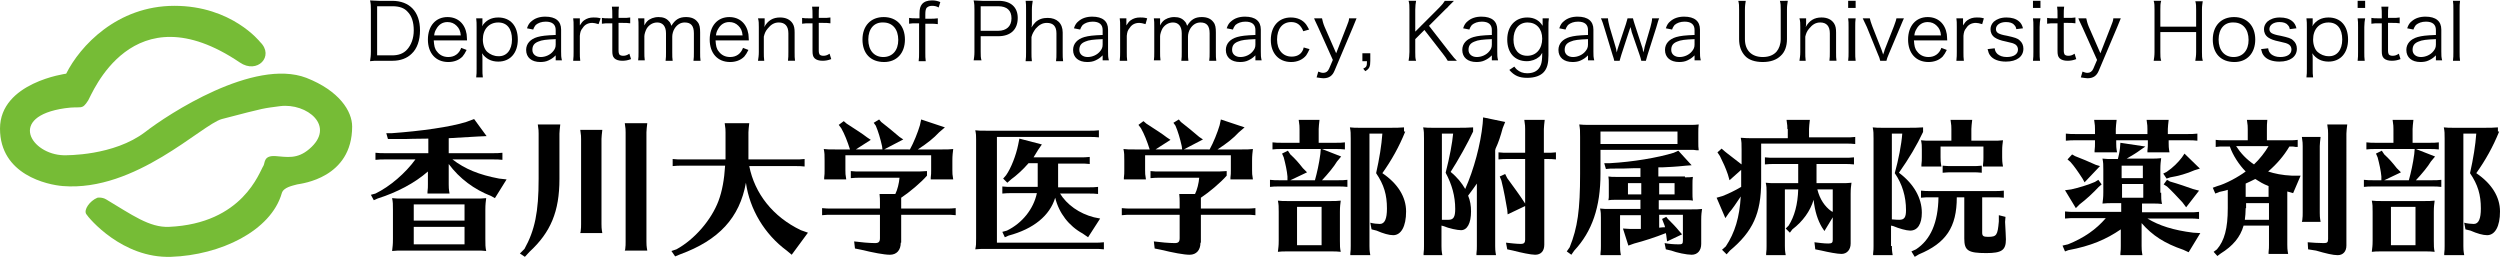 <?xml version="1.0" encoding="utf-8"?>
<!-- Generator: Adobe Illustrator 25.2.0, SVG Export Plug-In . SVG Version: 6.00 Build 0)  -->
<svg version="1.1" id="レイヤー_1" xmlns="http://www.w3.org/2000/svg" xmlns:xlink="http://www.w3.org/1999/xlink" x="0px"
	 y="0px" viewBox="0 0 600.6 61.7" style="enable-background:new 0 0 600.6 61.7;" xml:space="preserve">
<style type="text/css">
	.st0{fill:#76BC36;}
</style>
<g>
	<path d="M108.7,38.3c3,2.3,6.4,3.7,11.2,4.6l1.8,0.2l-2.8,4.5l-0.9-0.5c-4.1-1.6-7.6-4.2-10.2-7.7v4.9c0,0.6,0,1.1,0.2,2.2h-5.3
		l0-0.4c0.1-0.8,0.1-1.2,0.1-1.8v-3.1c-3.2,2.8-7.4,5-12.1,6.5l-0.9,0.4l-0.7-1.3l1.1-0.3c3.5-1.7,7.2-4.9,9.6-8.2h-7.4
		c-0.9,0-1.1,0-2.2,0.1v-1.7c0.8,0.1,1.5,0.1,2.2,0.1h10.5v-3.5c-3.2,0-5.1,0.1-5.6,0.1h-3l-1.1,0l-0.4-1.4l1.3,0
		c7-0.5,14.1-1.5,17.9-2.7l1.9-0.7l3,4.1l-2.2,0.1c-1.5,0.1-4.9,0.3-6.9,0.4v3.6h10.7c0.8,0,1.3,0,2.2-0.1v1.7
		c-0.9-0.1-1.3-0.1-2.2-0.1H108.7z M114.1,47.7c1.3,0,1.8,0,2.7-0.1c-0.1,0.8-0.2,1.5-0.2,2.8v7c0,1.4,0,1.9,0.2,2.9
		c-0.8-0.1-1.4-0.1-2.3-0.1h-0.6h-17c-1.3,0-1.7,0-2.7,0.1c0.1-1.1,0.2-1.3,0.2-2.9v-7c0-1.4,0-1.8-0.2-2.8c0.7,0.1,1.4,0.1,2.7,0.1
		H114.1z M99.4,49.1V53h12.2v-3.9H99.4z M99.4,54.5v4.2h12.2v-4.2H99.4z"/>
	<path d="M126,59.8c2.5-4.5,3.4-8.9,3.4-16.8V32.1c0-0.7,0-0.8-0.2-2.2h5.4c-0.1,1.1-0.2,1.5-0.2,2.2v10.9c0,7.8-2.1,12.8-7.2,17.5
		l-1.1,1.2l-1.2-0.8L126,59.8z M139.5,55.6c0.1-0.8,0.1-1.2,0.1-1.8V33.4c0-0.7,0-0.8-0.2-2.2h5.3c-0.1,1.1-0.2,1.5-0.2,2.2v20.4
		c0,0.6,0,1.1,0.2,2.2h-5.3L139.5,55.6z M150.2,59.9c0.1-0.8,0.1-1.2,0.1-1.8V31.8c0-0.7,0-0.8-0.2-2.2h5.4
		c-0.1,1.1-0.2,1.5-0.2,2.2v26.2c0,0.6,0,1.1,0.2,2.2h-5.4L150.2,59.9z"/>
	<path d="M189,60.2c-5.3-3.9-8.9-9.9-9.8-16.3c-1.5,8.4-6.5,13.8-15.8,17.2l-1.2,0.5l-0.9-1.3l1.2-0.4c4.4-2.4,8.4-7.1,10.1-11.6
		c0.9-2.4,1.4-5.2,1.6-8.5h-10.4c-0.9,0-1.1,0-2.2,0.1v-1.7c0.8,0.1,1.5,0.1,2.2,0.1h10.5c0-0.4,0-0.8,0-1.2v-5.3
		c0-0.7,0-0.8-0.2-2.2h5.9c-0.1,1.1-0.2,1.5-0.2,2.2v6.5h11.3c0.8,0,1.3,0,2.2-0.1V40c-0.9-0.1-1.3-0.1-2.2-0.1H180
		c1.3,6.6,5.7,12.2,12.4,15.4l1.7,0.6l-3.9,5.3L189,60.2z"/>
	<path d="M216.4,58.3c0,1.8-1,2.9-2.6,2.9c-1.4,0-4-0.5-6.9-1.2l-1.5-0.3l-0.2-1.7c1.5,0.2,3.7,0.4,5,0.4c0.9,0,1.2-0.3,1.2-1.2
		v-5.6h-11.7c-0.9,0-1.1,0-2.2,0.1V50c0.8,0.1,1.5,0.1,2.2,0.1h11.7v-1.4c0-0.8,0-1.2-0.1-2.1h3.8c0.5-1,0.9-2.6,1-3.9h-9.5
		c-0.9,0-1.1,0-2.2,0.1v-1.7c0.8,0.1,1.5,0.1,2.2,0.1h11.9c2.2,0,3.2,0,4.2-0.1v1.1c-1.5,1.7-4.1,3.9-6.2,5.3v2.6h10.9
		c0.8,0,1.3,0,2.2-0.1v1.7c-0.9-0.1-1.3-0.1-2.2-0.1h-10.9V58.3z M218.6,35.9c0.9-1.6,1.9-4.1,2.4-5.8l0.3-1.4l5.7,1.9l-1.4,1.2
		c-1.3,1.4-2.8,2.6-5.1,4.1h5.8c1.3,0,1.8,0,2.7-0.1c-0.1,0.9-0.2,1.5-0.2,2.8v2.3c0,0.7,0,1.1,0.2,2.2h-5.4l0-0.4
		c0.1-0.8,0.1-1.1,0.1-1.8v-3.6h-20.6v3.6c0,0.7,0,1.1,0.2,2.2H198l0-0.4c0.1-0.8,0.1-1.1,0.1-1.8v-2.3c0-1.4,0-1.8-0.2-2.8
		c0.7,0.1,1.4,0.1,2.7,0.1h3.6c-0.6-1.9-1.3-3.7-2.1-5.1l-0.6-0.8l1.2-0.9l0.7,0.6c2.6,1.7,3.6,2.3,4.9,3.3l0.9,0.6l-3.6,2.3h6.4
		l-0.1-0.8c-0.4-1.8-0.9-3.5-1.5-4.9l-0.5-0.7l1.3-0.8l0.5,0.6c1.5,1.2,2.8,2.2,4.4,3.6l0.9,0.6l-4.6,2.4H218.6z"/>
	<path d="M234.5,33.5c0-0.9,0-1.3-0.2-2.2c0.7,0.1,1.4,0.1,2.7,0.1h24.8c0.8,0,1.3,0,2.2-0.1V33c-0.9-0.1-1.3-0.1-2.2-0.1h-22.3
		v25.4H263c0.8,0,1.3,0,2.2-0.1v1.7c-0.9-0.1-1.3-0.1-2.2-0.1H237c-1.3,0-1.7,0-2.7,0.1c0.2-1,0.2-1.2,0.2-2.6V33.9V33.5z
		 M254.6,46.4c1.7,2.8,4.7,4.9,8.2,5.8l1.5,0.3l-2.9,4.5l-1.3-0.9c-3.3-1.8-5.7-4.9-6.6-8.6c-1.3,4.3-5.2,7.5-11.2,9.1l-0.9,0.4
		l-0.6-1.3l1.1-0.3c3.7-1.8,6.4-5.2,7.2-9h-6.1c-0.9,0-1.1,0-2.2,0.1v-1.7c0.8,0.1,1.5,0.1,2.2,0.1h6.3v-5.7h-2.2
		c-1.3,1.5-2.7,2.8-4.2,3.9l-0.9,0.8l-1-1l0.7-0.8c1.2-1.7,2.4-4.8,2.9-7.3l0.3-1.5l5.4,1.4l-0.9,1.3c-0.6,1-0.8,1.3-1.1,1.8h11.3
		c0.8,0,1.3,0,2.2-0.1v1.7c-0.9-0.1-1.3-0.1-2.2-0.1h-5.4v5.7h7.4c0.8,0,1.3,0,2.2-0.1v1.7c-0.9-0.1-1.3-0.1-2.2-0.1H254.6z"/>
	<path d="M288.4,58.3c0,1.8-1,2.9-2.6,2.9c-1.4,0-4-0.5-6.9-1.2l-1.5-0.3l-0.2-1.7c1.5,0.2,3.7,0.4,5,0.4c0.9,0,1.2-0.3,1.2-1.2
		v-5.6h-11.7c-0.9,0-1.1,0-2.2,0.1V50c0.8,0.1,1.5,0.1,2.2,0.1h11.7v-1.4c0-0.8,0-1.2-0.1-2.1h3.8c0.5-1,0.9-2.6,1-3.9h-9.5
		c-0.9,0-1.1,0-2.2,0.1v-1.7c0.8,0.1,1.5,0.1,2.2,0.1h11.9c2.2,0,3.2,0,4.2-0.1v1.1c-1.5,1.7-4.1,3.9-6.2,5.3v2.6h10.9
		c0.8,0,1.3,0,2.2-0.1v1.7c-0.9-0.1-1.3-0.1-2.2-0.1h-10.9V58.3z M290.6,35.9c0.9-1.6,1.9-4.1,2.4-5.8l0.3-1.4l5.7,1.9l-1.4,1.2
		c-1.3,1.4-2.8,2.6-5.1,4.1h5.8c1.3,0,1.8,0,2.7-0.1c-0.1,0.9-0.2,1.5-0.2,2.8v2.3c0,0.7,0,1.1,0.2,2.2h-5.4l0-0.4
		c0.1-0.8,0.1-1.1,0.1-1.8v-3.6h-20.6v3.6c0,0.7,0,1.1,0.2,2.2H270l0-0.4c0.1-0.8,0.1-1.1,0.1-1.8v-2.3c0-1.4,0-1.8-0.2-2.8
		c0.7,0.1,1.4,0.1,2.7,0.1h3.6c-0.6-1.9-1.3-3.7-2.1-5.1l-0.6-0.8l1.2-0.9l0.7,0.6c2.6,1.7,3.6,2.3,4.9,3.3l0.9,0.6l-3.6,2.3h6.4
		l-0.1-0.8c-0.4-1.8-0.9-3.5-1.5-4.9l-0.5-0.7l1.3-0.8l0.5,0.6c1.5,1.2,2.8,2.2,4.4,3.6l0.9,0.6l-4.6,2.4H290.6z"/>
	<path d="M312.2,31c0-0.7,0-0.8-0.2-2.2h5c-0.1,1.1-0.2,1.5-0.2,2.2v3.3h4.2c0.9,0,1.3,0,2.1-0.1v1.7c-0.9-0.1-1.3-0.1-2.1-0.1h-3.4
		l4.6,1.8l-1,1.2c-0.7,1.2-2.2,3-3.6,4.5h4c0.9,0,1.2,0,2.1-0.1v1.7c-0.9-0.1-1.3-0.1-2.1-0.1h-14.4c-0.9,0-1.2,0-2.1,0.1v-1.7
		c0.8,0.1,1.4,0.1,2.1,0.1h2.1l0-0.9c-0.1-1.3-0.5-3.1-0.9-4.6l-0.4-0.9l1.4-0.7l0.6,0.9c1.2,1.1,1.9,1.9,3,3.3l1,1l-4,1.9h5.9
		c0.5-1.8,1-4,1.3-6.3l0.1-1.2h-9.5c-0.9,0-1.2,0-2.1,0.1v-1.7c0.8,0.1,1.4,0.1,2.1,0.1h4.4V31z M319.4,48.3c1.3,0,1.8,0,2.7-0.1
		c-0.1,0.8-0.2,1.4-0.2,2.7v6.9c0,1.3,0,1.8,0.2,2.7c-1-0.1-1.2-0.1-2.1-0.1h-0.6h-9.8h-0.5c-0.9,0-1.3,0-2.1,0.1
		c0.1-1,0.2-1.3,0.2-2.7v-6.9c0-1.3,0-1.7-0.2-2.7c0.8,0.1,1.3,0.1,2.6,0.1H319.4z M311.6,49.7v9.2h5.9v-9.2H311.6z M337.6,31.6
		c-1.5,3.7-3.3,6.9-5.5,10c3.7,2.5,5.7,5.7,5.7,9.2c0,3.6-1.2,5.7-3.1,5.7c-1,0-2.4-0.4-4-1.1l-1.2-0.3l-0.3-1.6
		c0.7,0.2,1.7,0.3,2.3,0.3c1.2,0,1.7-1.3,1.7-3.7c0-3.3-0.7-5.7-2.6-8.5c0.8-3.6,1.3-6.7,1.5-9.5h-3.1v27c0,0.6,0,1.1,0.2,2.2h-4.8
		l0-0.4c0.1-0.8,0.1-1.2,0.1-1.8V33.3c0-1.3,0-1.7-0.2-2.7c0.7,0.1,1.4,0.1,2.7,0.1h6.4c2.1,0,2.7,0,3.9-0.1V31.6z"/>
	<path d="M353.9,31.6c-1.3,2.8-3.6,6.9-5.4,9.7c1.6,1.3,2.7,2.7,3.5,4.1c2.1-4.7,3.7-10.7,4.2-15.7l0.1-1.5l5.3,1.1l-0.6,1.5
		c-0.5,1.9-1,3.4-1.7,4.9l-0.1,0.4v23c0,0.6,0,1.1,0.2,2.2h-4.7l0-0.4c0.1-0.8,0.1-1.2,0.1-1.8v-15c-0.8,1.1-0.8,1.2-2.1,2.9
		c0.5,1.2,0.7,2.4,0.7,3.8c0,2.8-0.9,4.5-2.4,4.5c-0.9,0-2.8-0.4-4.3-1l-0.4-0.1v4.9c0,0.6,0,1.1,0.2,2.2H342l0-0.4
		c0.1-0.8,0.1-1.2,0.1-1.8V33.3c0-1.3,0-1.7-0.2-2.7c0.7,0.1,1.4,0.1,2.7,0.1h5c2.2,0,2.8,0,4.3-0.1V31.6z M346.7,52.8l0.3,0
		c0.4,0,0.7,0,1,0c1.2,0,1.6-0.7,1.6-2.6c0-3.1-0.8-5.9-2.3-8.7c1-3.9,1.6-7.2,1.8-9.4h-2.7v20.7H346.7z M371,58.8
		c0,1.5-0.8,2.4-2.2,2.4c-1,0-3.4-0.5-5.3-1l-1.4-0.3l-0.3-1.6c0.8,0.1,2.6,0.3,3.6,0.3c0.7,0,1-0.3,1-1v-8.1l-4.2,2l-0.1-1.1
		c-0.3-1.8-0.8-4.6-1.4-7l-0.4-1l1.3-0.6l0.5,1c1.6,2.2,3,4.1,3.9,5.5l0.4,0.6V38.2h-4.2c-0.9,0-1.1,0-2.2,0.1v-1.7
		c0.8,0.1,1.5,0.1,2.2,0.1h4.2V31c0-0.7,0-0.8-0.2-2.2h4.9c-0.1,1.1-0.2,1.5-0.2,2.2v5.7h0.7c0.8,0,1.3,0,2.2-0.1v1.7
		c-0.9-0.1-1.3-0.1-2.2-0.1H371V58.8z"/>
	<path d="M384.5,41.8c0,7.9-2,13.8-6.3,18.4l-0.7,1l-1.1-0.8l0.7-1c1.9-4.7,2.5-9,2.5-17.6v-8.9c0-1.6,0-1.8-0.2-3
		c0.7,0.1,1.4,0.1,2.7,0.1H406c1,0,1.3,0,2.1-0.1c-0.1,0.8-0.1,1-0.1,2.1V34c0,1,0,1.4,0.1,2.1l-0.5,0c-0.3,0-0.5-0.1-0.8-0.1H406
		h-21.5V41.8z M403,34.6v-3h-18.5v3H403z M404.8,42.6c0.9,0,1.2,0,1.9-0.1c-0.1,0.6-0.1,1-0.1,1.9v1.9c0,0.9,0,1.2,0.1,1.9
		c-0.5-0.1-0.7-0.1-1-0.1h-0.9h-6.3v2.2h7.7c1.3,0,1.8,0,2.7-0.1c-0.1,0.8-0.2,1.3-0.2,2.6v5.8c0,1.6-0.9,2.6-2.3,2.6
		c-1.2,0-3.6-0.5-4.9-1l-1.3-0.3l-0.3-1.5c1,0.2,2.2,0.3,3.4,0.3c0.8,0,1-0.1,1-0.9v-6.2h-5.7v3.1c0.8-0.1,0.9-0.1,1.4-0.1
		c0-0.3-0.3-0.9-0.4-1.2l-0.3-0.8l1-0.5l0.4,0.5c1,1,1.9,1.9,2.7,2.9l0.7,0.8l-3.6,1.7l-0.1-0.7l-0.1-0.8c0-0.1,0-0.1-0.1-0.5
		c-2.5,1-5.3,1.9-7.6,2.5l-1.4,0.5l-1.3-4.1l1.7,0.1h1l0.9,0h0.7v-3.3h-5v7.4c0,0.6,0,1.1,0.2,2.2h-4.9l0-0.4
		c0.1-0.8,0.1-1.2,0.1-1.8v-6.3v-0.5c0-0.8,0-1.3-0.2-2.2c0.7,0.1,1.4,0.1,2.7,0.1h7v-2.2h-5.8c-1,0-1.2,0-1.9,0.1
		c0.1-0.5,0.1-0.7,0.1-1v-0.9v-1.9c0-1,0-1.2-0.1-1.9c0.6,0.1,1,0.1,1.9,0.1h5.8v-2.1l-1.3,0c-2.1,0.1-3.3,0.1-5.9,0.1l-1.1,0.1
		l-0.4-1.4h1.4c5.4-0.3,11.4-1.3,15.3-2.5l1.1-0.5l3.2,3.5l-1.4,0.1c-2.8,0.3-3.9,0.3-5.6,0.4l-1,0v2.2H404.8z M391.1,44v2.7h3.2V44
		H391.1z M398.6,44v2.7h3.7V44H398.6z"/>
	<path d="M429.4,31c0-0.7,0-0.8-0.2-2.2h5.6c-0.1,1.1-0.2,1.5-0.2,2.2v2h8.9c0.8,0,1.3,0,2.2-0.1v1.7c-0.9-0.1-1.3-0.1-2.2-0.1
		h-20.4v9.1c0,7.7-2,12-7.5,16.6l-0.8,0.9l-1.1-1.1l0.9-0.8c2.2-3.3,3.3-7,3.6-12c-1,1.5-2,3-2.8,3.9l-0.9,1.3l-2.1-4.9l1.4-0.4
		c1.3-0.5,3-1.3,4.5-2.2v-1.3v-2.8l-2.8,2.5l-0.4-1.4c-0.5-1.5-1.2-3-1.9-4.4l-0.6-0.9l1-0.9l0.8,0.7l0.5,0.4c1.1,0.9,2,1.5,3.1,2.4
		l0.4,0.3v-3.5c0-1.6,0-1.8-0.2-2.9c1.2,0.1,1.9,0.1,2.7,0.1h8.6V31z M438.3,55.5l-0.6-0.9c-1-1.7-1.7-3.8-2-6.6
		c-0.8,2.7-2.6,5.2-5.1,7.1l-0.6,0.8l-1-1l0.7-0.7c1.4-2.2,2.2-5.1,2.3-8.7h-3.2v13.6c0,0.6,0,1.1,0.2,2.2h-4.7l0-0.4
		c0.1-0.8,0.1-1.2,0.1-1.8V46.6v-0.5c0-0.9,0-1.3-0.2-2.2c0.7,0.1,1.4,0.1,2.7,0.1h5.1v-4.6h-5.8c-0.9,0-1.1,0-2.2,0.1v-1.7
		c0.8,0.1,1.5,0.1,2.2,0.1h17c0.8,0,1.3,0,2.2-0.1v1.7c-0.9-0.1-1.3-0.1-2.2-0.1h-6.8v4.6h5.7c1.4,0,1.8,0,2.7-0.1
		c-0.1,0.9-0.2,1.3-0.2,2.7v11.9c0,1.5-0.9,2.5-2.2,2.5c-1,0-3.1-0.4-4.8-0.8l-1.5-0.3l-0.2-1.7c0.9,0.1,2.2,0.3,3.3,0.3
		c0.9,0,1.1-0.2,1.1-0.9v-5.4L438.3,55.5z M436.6,45.5c0.6,2.4,1.8,4.1,3.3,5.2l0.4,0.2v-5.4H436.6z"/>
	<path d="M454.5,59.1c0,0.6,0,1.1,0.2,2.2H450l0-0.4c0.1-0.8,0.1-1.2,0.1-1.8V33.3c0-1.3,0-1.7-0.2-2.7c0.7,0.1,1.4,0.1,2.7,0.1h5
		c2.2,0,3.2,0,4.4-0.1v1.1c-1.5,3.2-3.4,6.4-5.8,9.8c3.5,2.6,5.5,6,5.5,9.6c0,2.7-1,4.3-2.8,4.3c-0.9,0-2.7-0.5-4.1-1.1l-0.5-0.1
		V59.1z M454.5,52.7c1.2,0.1,1.3,0.1,1.8,0.1c1.2,0,1.6-0.6,1.6-2.3c0-3.3-0.9-6.3-2.7-8.9c0.9-3.3,1.6-6.8,1.8-9.5h-2.5V52.7z
		 M463.7,47.4c-0.9,0-1.1,0-2.2,0.1v-1.7c0.8,0.1,1.5,0.1,2.2,0.1h15.5c0.8,0,1.3,0,2.2-0.1v1.7c-0.9-0.1-1.3-0.1-2.2-0.1h-3v8.5
		c0,0.8,0.3,1,1.4,1c2.1,0,2.3-0.4,2.6-3.7v-1.5l1.6,0.4l-0.1,1.2c0.1,2.1,0.2,3.6,0.2,4.2c0,2.6-1,3.3-4.7,3.3
		c-4.4,0-5.3-0.6-5.3-3.5v-9.9h-1.8c0,7.2-2.6,11-9.1,13.7l-1,0.6l-0.8-1.3l1.1-0.5c3.5-2.3,5.3-6.4,5.4-12.5H463.7z M466.2,35.2
		v2.6c0,0.6,0,1.1,0.2,2.2h-4.8l0-0.4c0.1-0.8,0.1-1.2,0.1-1.8v-1.5v-0.4c0-0.9,0-1.3-0.2-2.2c0.7,0.1,1.4,0.1,2.7,0.1h4.6V31
		c0-0.7,0-0.8-0.2-2.2h5.2c-0.1,1.1-0.2,1.5-0.2,2.2v2.8h4.9c1.3,0,1.8,0,2.7-0.1c-0.1,0.9-0.2,1.3-0.2,2.6v1.5c0,0.6,0,1.1,0.2,2.2
		h-4.8l0-0.4c0.1-0.8,0.1-1.2,0.1-1.8v-2.6H466.2z M476.1,41.5c-0.9-0.1-1.3-0.1-2.2-0.1h-5c-0.9,0-1.1,0-2.2,0.1v-1.7
		c0.8,0.1,1.5,0.1,2.2,0.1h5c0.8,0,1.3,0,2.2-0.1V41.5z"/>
	<path d="M519.2,46.3c0,1.3,0,1.8,0.2,2.7c-0.8-0.1-1.3-0.1-2.1-0.1h-0.6h-2.1V51h11.5c0.8,0,1.3,0,2.2-0.1v1.7
		c-0.9-0.1-1.3-0.1-2.2-0.1h-10.2c2.8,1.7,6.2,2.8,11,3.4l1.7,0.1l-2.8,4.6l-1.3-0.6c-4.4-1.5-7.4-3.4-10-6.4v5.5
		c0,0.6,0,1.1,0.2,2.2h-5.3l0-0.4c0.1-0.8,0.1-1.2,0.1-1.8v-4c-3.5,2.4-7.2,4-12.6,5l-0.8,0.3l-0.6-1.4l1.3-0.3
		c3.8-1.5,6.8-3.6,9.1-6.3h-7.6c-0.9,0-1.1,0-2.2,0.1v-1.7c0.8,0.1,1.5,0.1,2.2,0.1h11.3v-2.1h-1.8c-1.3,0-1.7,0-2.7,0.1
		c0.1-1,0.2-1.3,0.2-2.7v-5.4c0-1.3,0-1.7-0.2-2.7c0.7,0.1,1.4,0.1,2.7,0.1h1c0.2-0.8,0.4-1.6,0.5-2.6l0.1-1.3l6,0.9l-1.3,0.9
		c-0.8,0.6-1.8,1.2-3,1.9l-0.2,0.1h5.6c1.3,0,1.8,0,2.7-0.1c-0.1,0.8-0.2,1.4-0.2,2.7V46.3z M504.9,44.3l-0.7,0.6
		c-1.2,1.3-3,3-4.6,4.2l-0.9,0.9l-2.6-4.3l1.5-0.2c1.7-0.4,3.9-1,5.7-1.8l0.8-0.5L504.9,44.3z M521,34.4c0,0.6,0,1.1,0.2,2.2h-5.3
		l0-0.4c0.1-0.8,0.1-1.2,0.1-1.8v-0.7h-7.6v0.7c0,0.6,0,1.1,0.2,2.2h-5.4l0-0.4c0.1-0.8,0.1-1.2,0.1-1.8v-0.7h-4.8
		c-0.9,0-1.1,0-2.2,0.1v-1.7c0.8,0.1,1.5,0.1,2.2,0.1h4.8V31c0-0.7,0-0.8-0.2-2.2h5.4c-0.1,1.1-0.2,1.5-0.2,2.2v1.2h7.6V31
		c0-0.7,0-0.8-0.2-2.2h5.3c-0.1,1.1-0.2,1.5-0.2,2.2v1.2h4.9c0.8,0,1.3,0,2.2-0.1v1.7c-0.9-0.1-1.3-0.1-2.2-0.1H521V34.4z
		 M498.5,37.5c1.3,0.5,3.5,1.4,5,2.1l1,0.3l-3.7,3.9l-0.5-0.9c-1.1-1.7-2-3-2.9-4l-0.7-0.6l1.1-1.2L498.5,37.5z M514.8,42.8v-3h-5.1
		v3H514.8z M509.8,44.2v3.3h5.1v-3.3H509.8z M528.5,40.5l-1.3,0.4c-1.8,0.8-3.9,1.4-5.8,1.7l-0.9,0.3l-0.8-1.2l0.8-0.4
		c1.5-1,2.8-2.3,3.7-3.5l0.6-0.9L528.5,40.5z M521.3,43.6c2.1,0.6,4.1,1.3,5.5,1.8l1.5,0.4l-3.1,4l-0.9-1.2
		c-1.4-1.5-2.6-2.8-3.7-3.8l-0.8-0.5l0.8-1.1L521.3,43.6z"/>
	<path d="M532.7,44.7c1.9-0.5,4.9-2.1,6.8-3.5c-1.5-1.5-3.1-3.9-3.8-6h-1.3c-1,0-1.3,0-2.1,0.1v-1.7c0.7,0.1,1,0.1,2.1,0.1h5.6V31
		c0-0.7,0-0.8-0.2-2.2h4.9c-0.1,0.8-0.1,1.5-0.1,2.2v2.7h5.3c1,0,1.4,0,2.1-0.1v1.7l-0.5,0c-0.4-0.1-0.5-0.1-1.5-0.1
		c-1.3,2.2-3,4.2-5.1,6c1.5,0.5,3.4,0.9,5.7,1l2.1,0l-1.8,4.2l-1.4-0.4v12.8c0,0.6,0,1.1,0.2,2.2h-4.7l0-0.4
		c0.1-0.8,0.1-1.2,0.1-1.8v-4.6h-6.1c-0.8,2.8-2.6,4.9-5.5,6.7l-0.8,0.6l-0.9-1l0.8-0.6c1.8-2.1,2.6-5,2.6-9.9v-4.4
		c-0.9,0.3-1.2,0.3-2,0.5l-1,0.4l-0.6-1.4L532.7,44.7z M537.2,35.1c1.1,1.7,2.5,3.2,4.3,4.4c1.3-1.2,2.7-3,3.5-4.4H537.2z M539.5,50
		c0,1-0.1,2-0.2,2.8h5.8v-4h-5.5V50z M545,44.7c-1.3-0.5-2.1-1-3.2-1.7c-1,0.5-1.4,0.7-2.3,1.1v3.2h5.5V44.7z M553.1,52.9
		c0.1-0.8,0.1-1.2,0.1-1.8v-16c0-0.7,0-0.8-0.2-2.2h4.5c-0.1,1.1-0.2,1.5-0.2,2.2v16c0,0.6,0,1.1,0.2,2.2h-4.5L553.1,52.9z
		 M554.4,58.2c1.1,0.1,2.7,0.2,3.9,0.2c0.8,0,1-0.2,1-1V32.1c0-0.7,0-0.8-0.2-2.2h4.8c-0.1,1.1-0.2,1.5-0.2,2.2V59
		c0,1.4-0.8,2.3-2.1,2.3c-1.1,0-2.8-0.4-5.2-1.1l-1.9-0.3L554.4,58.2z"/>
	<path d="M575,31c0-0.7,0-0.8-0.2-2.2h5c-0.1,1.1-0.2,1.5-0.2,2.2v3.3h4.2c0.9,0,1.3,0,2.1-0.1v1.7c-0.9-0.1-1.3-0.1-2.1-0.1h-3.4
		l4.6,1.8l-1,1.2c-0.7,1.2-2.2,3-3.6,4.5h4c0.9,0,1.2,0,2.1-0.1v1.7c-0.9-0.1-1.3-0.1-2.1-0.1h-14.4c-0.9,0-1.2,0-2.1,0.1v-1.7
		c0.8,0.1,1.4,0.1,2.1,0.1h2.1l0-0.9c-0.1-1.3-0.5-3.1-0.9-4.6l-0.4-0.9l1.4-0.7l0.6,0.9c1.2,1.1,1.9,1.9,3,3.3l1,1l-4,1.9h5.9
		c0.5-1.8,1-4,1.3-6.3l0.1-1.2h-9.5c-0.9,0-1.2,0-2.1,0.1v-1.7c0.8,0.1,1.4,0.1,2.1,0.1h4.4V31z M582.2,48.3c1.3,0,1.8,0,2.7-0.1
		c-0.1,0.8-0.2,1.4-0.2,2.7v6.9c0,1.3,0,1.8,0.2,2.7c-1-0.1-1.2-0.1-2.1-0.1h-0.6h-9.8h-0.5c-0.9,0-1.3,0-2.1,0.1
		c0.1-1,0.2-1.3,0.2-2.7v-6.9c0-1.3,0-1.7-0.2-2.7c0.8,0.1,1.3,0.1,2.6,0.1H582.2z M574.4,49.7v9.2h5.9v-9.2H574.4z M600.4,31.6
		c-1.5,3.7-3.3,6.9-5.5,10c3.7,2.5,5.7,5.7,5.7,9.2c0,3.6-1.2,5.7-3.1,5.7c-1,0-2.4-0.4-4-1.1l-1.2-0.3l-0.3-1.6
		c0.7,0.2,1.7,0.3,2.3,0.3c1.2,0,1.7-1.3,1.7-3.7c0-3.3-0.7-5.7-2.6-8.5c0.8-3.6,1.3-6.7,1.5-9.5h-3.1v27c0,0.6,0,1.1,0.2,2.2h-4.8
		l0-0.4c0.1-0.8,0.1-1.2,0.1-1.8V33.3c0-1.3,0-1.7-0.2-2.7c0.7,0.1,1.4,0.1,2.7,0.1h6.4c2.1,0,2.7,0,3.9-0.1V31.6z"/>
</g>
<g>
	<path d="M89.1,2.3c0-0.8,0-1.4-0.2-2.2c0.7,0,1.2,0.1,2.1,0.1h3.2c4.2,0,6.7,2.6,6.7,7.1c0,2.4-0.7,4.4-2,5.6
		c-1.1,1.1-2.7,1.7-4.6,1.7H91c-0.9,0-1.4,0-2.1,0.1c0.1-0.7,0.2-1.3,0.2-2.3V2.3z M94.2,13.3c1.5,0,2.7-0.4,3.6-1.4
		c1-1.1,1.6-2.7,1.6-4.6c0-2-0.5-3.5-1.5-4.5c-0.8-0.9-2-1.3-3.6-1.3h-3.7v11.8H94.2z"/>
	<path d="M104.2,9.7c0.1,1.3,0.2,2,0.8,2.7c0.6,0.8,1.5,1.3,2.7,1.3c1.5,0,2.6-0.8,3.1-2.2l1.3,0.5c-0.4,0.8-0.6,1.1-1,1.6
		c-0.9,0.9-2.1,1.3-3.4,1.3c-3,0-4.9-2.1-4.9-5.4c0-3.3,1.9-5.4,4.7-5.4c2.5,0,4.2,1.6,4.6,4.1c0,0.2,0.1,1,0.1,1.5H104.2z
		 M110.7,8.5c-0.1-1.1-0.4-1.7-1-2.3c-0.6-0.6-1.3-0.9-2.2-0.9c-1.2,0-2.1,0.6-2.7,1.7c-0.3,0.5-0.4,0.8-0.5,1.5H110.7z"/>
	<path d="M114.4,18.6c0.1-0.7,0.1-1.3,0.1-2.1V6.6c0-0.9,0-1.5-0.1-2.2h1.5v1.1c0,0.2,0,0.5-0.1,0.8c0.9-1.4,2.2-2.1,3.9-2.1
		c2.9,0,4.7,2,4.7,5.3c0,3.2-1.8,5.3-4.7,5.3c-1.7,0-3-0.7-3.9-2c0.1,0.5,0.1,0.8,0.1,1.3v2.4c0,0.9,0,1.4,0.1,2.1H114.4z M123,9.5
		c0-2.6-1.2-4.1-3.3-4.1c-2.2,0-3.7,1.6-3.7,4.1c0,1.2,0.4,2.4,1.1,3c0.7,0.6,1.6,1,2.6,1C121.7,13.6,123,12,123,9.5z"/>
	<path d="M133.5,13.3c-0.7,0.7-1.1,0.9-1.7,1.2s-1.3,0.4-2,0.4c-2.1,0-3.4-1.1-3.4-2.9c0-1.5,1-2.6,2.7-3.1c1.1-0.3,2-0.4,4.4-0.5
		V7.2c0-1.3-0.8-2-2.4-2c-1,0-1.8,0.3-2.4,0.8c-0.2,0.3-0.4,0.5-0.6,1.1l-1.5-0.3c0.3-0.9,0.6-1.3,1.1-1.7c0.8-0.7,1.9-1.1,3.3-1.1
		c2.5,0,3.8,1.1,3.8,3.1v5.3c0,0.9,0,1.3,0.2,2.1h-1.5V13.3z M133.5,9.4c-2.3,0.1-3.3,0.2-4.2,0.6c-1,0.4-1.4,1-1.4,2
		c0,1,0.8,1.7,2,1.7c1.1,0,2.3-0.5,3-1.4c0.4-0.5,0.6-0.9,0.6-1.6V9.4z"/>
	<path d="M143.8,5.8c-0.7-0.2-1.1-0.3-1.5-0.3c-1,0-1.8,0.4-2.3,1.2c-0.5,0.6-0.6,1-0.7,1.9v3.9c0,0.9,0,1.4,0.1,2.1h-1.7
		c0.1-0.9,0.1-1.4,0.1-2.1v-6c0-1,0-1.5-0.1-2.1h1.6v1.1c0,0.2,0,0.4,0,0.6c0.4-0.6,0.6-0.9,1-1.2c0.7-0.5,1.4-0.7,2.3-0.7
		c0.6,0,0.9,0,1.7,0.2L143.8,5.8z"/>
	<path d="M148.7,1.5c-0.1,0.6-0.1,1.3-0.1,2.1v0.7h0.9c0.9,0,1.3,0,1.9-0.1v1.4c-0.6-0.1-1.1-0.1-1.9-0.1h-0.9v6.6
		c0,0.6,0.1,0.8,0.2,1c0.2,0.2,0.5,0.3,0.9,0.3c0.5,0,0.9-0.1,1.5-0.5l0.4,1.3c-0.8,0.3-1.4,0.4-2.1,0.4c-0.8,0-1.5-0.2-1.9-0.6
		c-0.4-0.4-0.5-0.9-0.5-1.8V5.6h-0.8c-0.6,0-1.1,0-1.7,0.1V4.3c0.5,0.1,0.9,0.1,1.7,0.1h0.8V3.7c0-0.8,0-1.5-0.1-2.1H148.7z"/>
	<path d="M153.3,14.6c0.1-0.7,0.1-1.3,0.1-2.1v-6c0-1,0-1.5-0.1-2.1h1.5v1c0,0.1,0,0.3,0,0.7c0.2-0.3,0.3-0.6,0.7-1
		c0.6-0.6,1.6-1,2.7-1c1.1,0,1.9,0.3,2.5,1c0.3,0.3,0.4,0.5,0.6,1.1c0.9-1.5,1.9-2.1,3.5-2.1c1.3,0,2.2,0.4,2.8,1.2
		c0.5,0.6,0.6,1.4,0.6,2.5v4.7c0,1,0,1.5,0.1,2.1h-1.7c0.1-0.7,0.1-1.1,0.1-2.1V8c0-1.8-0.7-2.6-2.2-2.6c-1,0-1.8,0.5-2.4,1.4
		c-0.4,0.6-0.6,1.4-0.6,2v3.7c0,1,0,1.5,0.1,2.1h-1.7c0.1-0.7,0.1-1.2,0.1-2.1V8c0-1.7-0.8-2.6-2.1-2.6c-1,0-1.9,0.5-2.5,1.4
		c-0.3,0.5-0.6,1.4-0.6,1.9v3.7c0,0.9,0,1.4,0.1,2.1H153.3z"/>
	<path d="M171.9,9.7c0.1,1.3,0.2,2,0.8,2.7c0.6,0.8,1.5,1.3,2.7,1.3c1.5,0,2.6-0.8,3.1-2.2l1.3,0.5c-0.4,0.8-0.6,1.1-1,1.6
		c-0.9,0.9-2.1,1.3-3.4,1.3c-3,0-4.9-2.1-4.9-5.4c0-3.3,1.9-5.4,4.7-5.4c2.5,0,4.2,1.6,4.6,4.1c0,0.2,0.1,1,0.1,1.5H171.9z
		 M178.4,8.5c-0.1-1.1-0.4-1.7-1-2.3c-0.6-0.6-1.3-0.9-2.2-0.9c-1.2,0-2.1,0.6-2.7,1.7c-0.3,0.5-0.4,0.8-0.5,1.5H178.4z"/>
	<path d="M182.1,14.6c0.1-0.7,0.2-1.2,0.2-2.1v-6c0-0.9,0-1.4-0.2-2.1h1.6v1.3c0,0.2,0,0.4-0.1,0.8c0.9-1.6,2.1-2.3,3.8-2.3
		c1.4,0,2.4,0.5,3,1.4c0.4,0.6,0.5,1.3,0.5,2.2v4.7c0,1,0,1.5,0.1,2.1h-1.7c0.1-0.7,0.1-1.3,0.1-2.1V8c0-1.7-0.8-2.6-2.3-2.6
		c-1.1,0-1.9,0.5-2.7,1.5c-0.5,0.6-0.7,1.1-0.9,1.9v3.7c0,0.8,0,1.4,0.1,2.1H182.1z"/>
	<path d="M196.8,1.5c-0.1,0.6-0.1,1.3-0.1,2.1v0.7h0.9c0.9,0,1.3,0,1.9-0.1v1.4c-0.6-0.1-1.1-0.1-1.9-0.1h-0.9v6.6
		c0,0.6,0.1,0.8,0.2,1c0.2,0.2,0.5,0.3,0.9,0.3c0.5,0,0.9-0.1,1.5-0.5l0.4,1.3c-0.8,0.3-1.4,0.4-2.1,0.4c-0.8,0-1.5-0.2-1.9-0.6
		c-0.4-0.4-0.5-0.9-0.5-1.8V5.6h-0.8c-0.6,0-1.1,0-1.7,0.1V4.3c0.5,0.1,0.9,0.1,1.7,0.1h0.8V3.7c0-0.8,0-1.5-0.1-2.1H196.8z"/>
	<path d="M207.2,9.5c0-3.3,2-5.4,5.1-5.4c3.1,0,5.1,2.1,5.1,5.4c0,3.3-2,5.4-5,5.4C209.1,14.9,207.2,12.8,207.2,9.5z M208.6,9.5
		c0,2.6,1.4,4.2,3.6,4.2c2.2,0,3.6-1.6,3.6-4.1c0-2.6-1.4-4.2-3.6-4.2C210,5.3,208.6,6.9,208.6,9.5z"/>
	<path d="M220.1,5.6c-0.7,0-1.1,0-1.7,0.1V4.3c0.5,0.1,1,0.1,1.7,0.1h0.8V3.3c0-1.2,0.2-1.8,0.6-2.3c0.5-0.6,1.3-0.9,2.4-0.9
		c0.7,0,1.3,0.1,2,0.4l-0.4,1.3c-0.5-0.3-1-0.4-1.6-0.4c-0.6,0-1,0.2-1.3,0.5c-0.2,0.3-0.3,0.7-0.3,1.6v1h1c0.8,0,1.3,0,2-0.1v1.4
		c-0.6-0.1-1.1-0.1-2-0.1h-1v6.9c0,0.9,0,1.4,0.1,2.1h-1.7c0.1-0.7,0.1-1.3,0.1-2.1V5.6H220.1z"/>
	<path d="M233.9,14.6c0.1-0.7,0.2-1.2,0.2-2.1V2.3c0-0.8,0-1.4-0.2-2.2c0.7,0,1.2,0.1,2.1,0.1h3.9c2.9,0,4.6,1.5,4.6,4.1
		c0,2.8-1.7,4.4-4.7,4.4h-4.2v3.7c0,0.9,0,1.5,0.2,2.1H233.9z M239.8,7.4c2,0,3.2-1.1,3.2-3c0-1.9-1.1-2.9-3.2-2.9h-4.2v5.9H239.8z"
		/>
	<path d="M246.4,14.6c0.1-0.7,0.1-1.2,0.1-2.1V2.3c0-1,0-1.4-0.1-2.1h1.7c-0.1,0.7-0.2,1.2-0.2,2.2v3.2c0,0.3,0,0.5-0.1,1
		c0.4-0.6,0.6-0.9,1-1.3c0.8-0.7,1.7-1,2.9-1c2.2,0,3.6,1.3,3.6,3.5v4.8c0,0.9,0,1.4,0.1,2.1h-1.7c0.1-0.6,0.1-1.2,0.1-2.1V8
		c0-1.7-0.8-2.5-2.3-2.5c-1.1,0-1.9,0.5-2.7,1.4c-0.5,0.7-0.8,1.2-1,2v3.7c0,0.8,0,1.4,0.1,2.1H246.4z"/>
	<path d="M264.9,13.3c-0.7,0.7-1.1,0.9-1.7,1.2s-1.3,0.4-2,0.4c-2.1,0-3.4-1.1-3.4-2.9c0-1.5,1-2.6,2.7-3.1c1.1-0.3,2-0.4,4.4-0.5
		V7.2c0-1.3-0.8-2-2.4-2c-1,0-1.8,0.3-2.4,0.8c-0.2,0.3-0.4,0.5-0.6,1.1L258,6.8c0.3-0.9,0.6-1.3,1.1-1.7c0.8-0.7,1.9-1.1,3.3-1.1
		c2.5,0,3.8,1.1,3.8,3.1v5.3c0,0.9,0,1.3,0.2,2.1h-1.5V13.3z M264.9,9.4c-2.3,0.1-3.3,0.2-4.2,0.6c-1,0.4-1.4,1-1.4,2
		c0,1,0.8,1.7,2,1.7c1.1,0,2.3-0.5,3-1.4c0.4-0.5,0.6-0.9,0.6-1.6V9.4z"/>
	<path d="M275.2,5.8c-0.7-0.2-1.1-0.3-1.5-0.3c-1,0-1.8,0.4-2.3,1.2c-0.5,0.6-0.6,1-0.7,1.9v3.9c0,0.9,0,1.4,0.1,2.1H269
		c0.1-0.9,0.1-1.4,0.1-2.1v-6c0-1,0-1.5-0.1-2.1h1.6v1.1c0,0.2,0,0.4,0,0.6c0.4-0.6,0.6-0.9,1-1.2c0.7-0.5,1.4-0.7,2.3-0.7
		c0.6,0,0.9,0,1.7,0.2L275.2,5.8z"/>
	<path d="M277.2,14.6c0.1-0.7,0.1-1.3,0.1-2.1v-6c0-1,0-1.5-0.1-2.1h1.5v1c0,0.1,0,0.3,0,0.7c0.2-0.3,0.3-0.6,0.7-1
		c0.6-0.6,1.6-1,2.7-1c1.1,0,1.9,0.3,2.5,1c0.3,0.3,0.4,0.5,0.6,1.1c0.9-1.5,1.9-2.1,3.5-2.1c1.3,0,2.2,0.4,2.8,1.2
		c0.5,0.6,0.6,1.4,0.6,2.5v4.7c0,1,0,1.5,0.1,2.1h-1.7c0.1-0.7,0.1-1.1,0.1-2.1V8c0-1.8-0.7-2.6-2.2-2.6c-1,0-1.8,0.5-2.4,1.4
		c-0.4,0.6-0.6,1.4-0.6,2v3.7c0,1,0,1.5,0.1,2.1h-1.7c0.1-0.7,0.1-1.2,0.1-2.1V8c0-1.7-0.8-2.6-2.1-2.6c-1,0-1.9,0.5-2.5,1.4
		c-0.3,0.5-0.6,1.4-0.6,1.9v3.7c0,0.9,0,1.4,0.1,2.1H277.2z"/>
	<path d="M301.6,13.3c-0.7,0.7-1.1,0.9-1.7,1.2s-1.3,0.4-2,0.4c-2.1,0-3.4-1.1-3.4-2.9c0-1.5,1-2.6,2.7-3.1c1.1-0.3,2-0.4,4.4-0.5
		V7.2c0-1.3-0.8-2-2.4-2c-1,0-1.8,0.3-2.4,0.8c-0.2,0.3-0.4,0.5-0.6,1.1l-1.5-0.3c0.3-0.9,0.6-1.3,1.1-1.7c0.8-0.7,1.9-1.1,3.3-1.1
		c2.5,0,3.8,1.1,3.8,3.1v5.3c0,0.9,0,1.3,0.2,2.1h-1.5V13.3z M301.6,9.4c-2.3,0.1-3.3,0.2-4.2,0.6c-1,0.4-1.4,1-1.4,2
		c0,1,0.8,1.7,2,1.7c1.1,0,2.3-0.5,3-1.4c0.4-0.5,0.6-0.9,0.6-1.6V9.4z"/>
	<path d="M313.1,7.5c-0.6-1.5-1.5-2.2-2.9-2.2c-2.1,0-3.4,1.6-3.4,4.2c0,2.5,1.4,4.1,3.5,4.1c1.1,0,2-0.4,2.5-1.2
		c0.2-0.3,0.3-0.5,0.4-1l1.4,0.4c-0.3,0.7-0.5,1-0.8,1.5c-0.8,1-2.1,1.6-3.6,1.6c-3,0-4.9-2.1-4.9-5.3c0-3.3,1.9-5.4,4.8-5.4
		c1.6,0,2.9,0.6,3.7,1.7c0.3,0.4,0.4,0.7,0.7,1.2L313.1,7.5z"/>
	<path d="M316.7,6.6c-0.9-1.9-0.9-1.9-1-2.2h1.9c0.1,0.5,0.3,1.3,0.6,2l2.8,6.4l2.5-6.4c0.4-1,0.6-1.5,0.6-2h1.8
		c-0.1,0.3-0.4,1-0.9,2.2L320.6,17c-0.5,1.2-1.3,1.8-2.7,1.8c-0.4,0-0.8-0.1-1.6-0.2l0.4-1.4c0.5,0.2,0.8,0.3,1.2,0.3
		c0.6,0,1.1-0.3,1.4-1l0.9-2.1L316.7,6.6z"/>
	<path d="M329.2,14.6c0,1.4-0.2,1.9-1.2,2.5l-0.5-0.6c0.8-0.4,0.9-0.6,0.9-1.8h-1.1v-1.9h1.9V14.6z"/>
	<path d="M348.2,12.5c1.1,1.4,1.3,1.6,1.8,2.1h-2.2c-0.3-0.5-0.6-1-1.1-1.6l-4.5-5.8l-2.2,2.2v3.1c0,1,0,1.5,0.2,2.1h-1.8
		c0.1-0.6,0.2-1.3,0.2-2.1V2.3c0-0.9,0-1.4-0.2-2.1h1.8c-0.1,0.6-0.2,1.2-0.2,2.1v5.3l5.8-5.8c0.7-0.7,1-1.1,1.3-1.6h2.2
		c-0.3,0.3-0.3,0.3-0.5,0.5c-0.3,0.3-0.6,0.6-0.8,0.8c-0.3,0.4-0.6,0.6-0.6,0.6l-4.1,4.1L348.2,12.5z"/>
	<path d="M358.4,13.3c-0.7,0.7-1.1,0.9-1.7,1.2s-1.3,0.4-2,0.4c-2.1,0-3.4-1.1-3.4-2.9c0-1.5,1-2.6,2.7-3.1c1.1-0.3,2-0.4,4.4-0.5
		V7.2c0-1.3-0.8-2-2.4-2c-1,0-1.8,0.3-2.4,0.8c-0.2,0.3-0.4,0.5-0.6,1.1l-1.5-0.3c0.3-0.9,0.6-1.3,1.1-1.7c0.8-0.7,1.9-1.1,3.3-1.1
		c2.5,0,3.8,1.1,3.8,3.1v5.3c0,0.9,0,1.3,0.2,2.1h-1.5V13.3z M358.4,9.4c-2.3,0.1-3.3,0.2-4.2,0.6c-1,0.4-1.4,1-1.4,2
		c0,1,0.8,1.7,2,1.7c1.1,0,2.3-0.5,3-1.4c0.4-0.5,0.6-0.9,0.6-1.6V9.4z"/>
	<path d="M363.8,16c0.3,0.4,0.4,0.5,0.6,0.7c0.7,0.6,1.5,0.9,2.5,0.9c1.7,0,2.8-0.7,3.3-2.1c0.2-0.6,0.3-1.2,0.3-2.8
		c-0.3,0.5-0.5,0.8-0.8,1c-0.7,0.6-1.8,1-2.9,1c-2.9,0-4.7-2-4.7-5.2c0-3.2,1.9-5.3,4.8-5.3c1.7,0,2.9,0.7,3.7,2c0-0.3,0-0.5,0-0.7
		V4.4h1.5c-0.1,0.7-0.1,1.2-0.1,2.1v6.8c0,1.9-0.3,3.1-1.1,4c-0.8,0.9-2.2,1.4-4,1.4c-1.9,0-3.1-0.5-4.3-1.9L363.8,16z M366.9,13.4
		c2.2,0,3.6-1.7,3.6-4.1c0-2.4-1.4-3.9-3.5-3.9c-2.1,0-3.4,1.6-3.4,4.1C363.6,11.9,364.8,13.4,366.9,13.4z"/>
	<path d="M381.5,13.3c-0.7,0.7-1.1,0.9-1.7,1.2s-1.3,0.4-2,0.4c-2.1,0-3.4-1.1-3.4-2.9c0-1.5,1-2.6,2.7-3.1c1.1-0.3,2-0.4,4.4-0.5
		V7.2c0-1.3-0.8-2-2.4-2c-1,0-1.8,0.3-2.4,0.8c-0.2,0.3-0.4,0.5-0.6,1.1l-1.5-0.3c0.3-0.9,0.6-1.3,1.1-1.7c0.8-0.7,1.9-1.1,3.3-1.1
		c2.5,0,3.8,1.1,3.8,3.1v5.3c0,0.9,0,1.3,0.2,2.1h-1.5V13.3z M381.5,9.4c-2.3,0.1-3.3,0.2-4.2,0.6c-1,0.4-1.4,1-1.4,2
		c0,1,0.8,1.7,2,1.7c1.1,0,2.3-0.5,3-1.4c0.4-0.5,0.6-0.9,0.6-1.6V9.4z"/>
	<path d="M394.3,14.6c-0.1-0.4-0.2-0.9-0.4-1.4L392,7.7c0-0.1-0.1-0.5-0.3-1.2c-0.2,0.5-0.3,1-0.4,1.2l-1.8,5.5
		c-0.2,0.6-0.3,1.1-0.4,1.4h-1.3c-0.1-0.5-0.1-0.5-0.4-1.4l-2-6.6c-0.2-0.7-0.5-1.6-0.8-2.2h1.7c0,0.6,0.2,1.2,0.4,2.1l1.4,4.7
		c0.1,0.3,0.2,0.7,0.3,1.4c0.1-0.4,0.3-1.2,0.4-1.4l1.8-5.4c0.2-0.6,0.3-1.1,0.4-1.4h1.3c0.1,0.3,0.2,0.9,0.4,1.4l1.8,5.5
		c0.1,0.2,0.2,0.6,0.2,0.9c0.1,0.3,0.1,0.3,0.1,0.4c0.2-0.7,0.3-1.2,0.3-1.3l1.4-4.8c0.2-0.8,0.4-1.5,0.4-2.1h1.7
		c-0.2,0.4-0.4,1.2-0.7,2.2l-2.1,6.6c-0.2,0.8-0.3,1-0.4,1.4H394.3z"/>
	<path d="M407.1,13.3c-0.7,0.7-1.1,0.9-1.7,1.2s-1.3,0.4-2,0.4c-2.1,0-3.4-1.1-3.4-2.9c0-1.5,1-2.6,2.7-3.1c1.1-0.3,2-0.4,4.4-0.5
		V7.2c0-1.3-0.8-2-2.4-2c-1,0-1.8,0.3-2.4,0.8c-0.2,0.3-0.4,0.5-0.6,1.1l-1.5-0.3c0.3-0.9,0.6-1.3,1.1-1.7c0.8-0.7,1.9-1.1,3.3-1.1
		c2.5,0,3.8,1.1,3.8,3.1v5.3c0,0.9,0,1.3,0.2,2.1h-1.5V13.3z M407.1,9.4c-2.3,0.1-3.3,0.2-4.2,0.6c-1,0.4-1.4,1-1.4,2
		c0,1,0.8,1.7,2,1.7c1.1,0,2.3-0.5,3-1.4c0.4-0.5,0.6-0.9,0.6-1.6V9.4z"/>
	<path d="M429.5,0.2c-0.1,0.7-0.2,1.2-0.2,2.1v7.1c0,1.7-0.5,3.1-1.5,4c-1,1-2.5,1.5-4.3,1.5c-1.9,0-3.4-0.5-4.3-1.5
		c-0.9-1-1.4-2.3-1.4-4v-7c0-1,0-1.5-0.2-2.2h1.8c-0.1,0.6-0.2,1.2-0.2,2.2v7c0,2.7,1.6,4.3,4.3,4.3c1.5,0,2.6-0.5,3.3-1.3
		c0.6-0.7,1-1.8,1-3v-7c0-1,0-1.5-0.2-2.2H429.5z"/>
	<path d="M432.3,14.6c0.1-0.7,0.2-1.2,0.2-2.1v-6c0-0.9,0-1.4-0.2-2.1h1.6v1.3c0,0.2,0,0.4-0.1,0.8c0.9-1.6,2.1-2.3,3.8-2.3
		c1.4,0,2.4,0.5,3,1.4c0.4,0.6,0.5,1.3,0.5,2.2v4.7c0,1,0,1.5,0.1,2.1h-1.7c0.1-0.7,0.1-1.3,0.1-2.1V8c0-1.7-0.8-2.6-2.3-2.6
		c-1.1,0-1.9,0.5-2.7,1.5c-0.5,0.6-0.7,1.1-0.9,1.9v3.7c0,0.8,0,1.4,0.1,2.1H432.3z"/>
	<path d="M445.8,0.2v1.7H444V0.2H445.8z M445.8,4.4c-0.1,0.7-0.1,1.2-0.1,2.1v6c0,0.9,0,1.4,0.1,2.1H444c0.1-0.8,0.1-1.3,0.1-2.1v-6
		c0-0.9,0-1.5-0.1-2.1H445.8z"/>
	<path d="M449.2,4.4c0.1,0.5,0.3,1.1,0.6,1.9l2.2,5.6c0.1,0.2,0.3,0.9,0.4,1.2c0.2-0.5,0.3-0.8,0.4-1.2l2.2-5.6
		c0.3-0.9,0.5-1.3,0.6-1.9h1.8c-0.2,0.5-0.3,0.6-0.9,2.1l-2.7,6.4c-0.4,1-0.5,1.2-0.6,1.7h-1.5c-0.1-0.5-0.2-0.8-0.6-1.7l-2.6-6.4
		c-0.4-0.8-0.6-1.3-1-2.1H449.2z"/>
	<path d="M459.8,9.7c0.1,1.3,0.2,2,0.8,2.7c0.6,0.8,1.5,1.3,2.7,1.3c1.5,0,2.6-0.8,3.1-2.2l1.3,0.5c-0.4,0.8-0.6,1.1-1,1.6
		c-0.9,0.9-2.1,1.3-3.4,1.3c-3,0-4.9-2.1-4.9-5.4c0-3.3,1.9-5.4,4.7-5.4c2.5,0,4.2,1.6,4.6,4.1c0,0.2,0.1,1,0.1,1.5H459.8z
		 M466.3,8.5c-0.1-1.1-0.4-1.7-1-2.3c-0.6-0.6-1.3-0.9-2.2-0.9c-1.2,0-2.1,0.6-2.7,1.7c-0.3,0.5-0.4,0.8-0.5,1.5H466.3z"/>
	<path d="M476.2,5.8c-0.7-0.2-1.1-0.3-1.5-0.3c-1,0-1.8,0.4-2.3,1.2c-0.5,0.6-0.6,1-0.7,1.9v3.9c0,0.9,0,1.4,0.1,2.1H470
		c0.1-0.9,0.1-1.4,0.1-2.1v-6c0-1,0-1.5-0.1-2.1h1.6v1.1c0,0.2,0,0.4,0,0.6c0.4-0.6,0.6-0.9,1-1.2c0.7-0.5,1.4-0.7,2.3-0.7
		c0.6,0,0.9,0,1.7,0.2L476.2,5.8z"/>
	<path d="M479.2,11.6c0.1,0.7,0.3,1,0.7,1.4c0.5,0.4,1.2,0.7,2.2,0.7c1.7,0,2.7-0.7,2.7-1.8c0-0.5-0.2-0.9-0.6-1.2
		c-0.5-0.3-0.8-0.4-2.2-0.7c-1.5-0.3-2.2-0.6-2.8-1c-0.7-0.5-1-1.2-1-2c0-0.7,0.3-1.3,0.8-1.8c0.7-0.6,1.7-1,3-1
		c1.3,0,2.3,0.3,3,0.9c0.5,0.4,0.8,0.9,1,1.7L484.4,7c-0.1-0.5-0.2-0.7-0.5-1c-0.4-0.5-1.1-0.7-2-0.7c-1.4,0-2.4,0.7-2.4,1.7
		c0,0.4,0.2,0.8,0.6,1c0.4,0.2,0.9,0.4,2.1,0.6c1.8,0.4,2.5,0.6,3,1.1c0.6,0.5,0.9,1.2,0.9,2c0,1.9-1.6,3.1-4.2,3.1
		c-1.7,0-3.1-0.5-3.8-1.5c-0.3-0.4-0.4-0.7-0.6-1.5L479.2,11.6z"/>
	<path d="M490.2,0.2v1.7h-1.8V0.2H490.2z M490.2,4.4C490.1,5,490,5.6,490,6.5v6c0,0.9,0,1.4,0.1,2.1h-1.7c0.1-0.8,0.1-1.3,0.1-2.1
		v-6c0-0.9,0-1.5-0.1-2.1H490.2z"/>
	<path d="M495.9,1.5c-0.1,0.6-0.1,1.3-0.1,2.1v0.7h0.9c0.9,0,1.3,0,1.9-0.1v1.4c-0.6-0.1-1.1-0.1-1.9-0.1h-0.9v6.6
		c0,0.6,0.1,0.8,0.2,1c0.2,0.2,0.5,0.3,0.9,0.3c0.5,0,0.9-0.1,1.5-0.5l0.4,1.3c-0.8,0.3-1.4,0.4-2.1,0.4c-0.8,0-1.5-0.2-1.9-0.6
		c-0.4-0.4-0.5-0.9-0.5-1.8V5.6h-0.8c-0.6,0-1.1,0-1.7,0.1V4.3c0.5,0.1,0.9,0.1,1.7,0.1h0.8V3.7c0-0.8,0-1.5-0.1-2.1H495.9z"/>
	<path d="M500.3,6.6c-0.9-1.9-0.9-1.9-1-2.2h1.9c0.1,0.5,0.3,1.3,0.6,2l2.8,6.4l2.5-6.4c0.4-1,0.6-1.5,0.6-2h1.8
		c-0.1,0.3-0.4,1-0.9,2.2L504.2,17c-0.5,1.2-1.3,1.8-2.7,1.8c-0.4,0-0.8-0.1-1.6-0.2l0.4-1.4c0.5,0.2,0.8,0.3,1.2,0.3
		c0.6,0,1.1-0.3,1.4-1l0.9-2.1L500.3,6.6z"/>
	<path d="M529.2,0.2c-0.1,0.7-0.2,1.2-0.2,2.1v10.2c0,0.9,0,1.4,0.2,2.1h-1.8c0.1-0.7,0.2-1.2,0.2-2.1V7.7H519v4.8
		c0,1,0,1.4,0.2,2.1h-1.8c0.1-0.6,0.2-1.2,0.2-2.1V2.3c0-0.9,0-1.5-0.2-2.1h1.8C519,0.9,519,1.4,519,2.3v4.1h8.6v-4
		c0-0.9,0-1.5-0.2-2.1H529.2z"/>
	<path d="M531.6,9.5c0-3.3,2-5.4,5.1-5.4c3.1,0,5.1,2.1,5.1,5.4c0,3.3-2,5.4-5,5.4C533.5,14.9,531.6,12.8,531.6,9.5z M533,9.5
		c0,2.6,1.4,4.2,3.6,4.2s3.6-1.6,3.6-4.1c0-2.6-1.4-4.2-3.6-4.2C534.4,5.3,533,6.9,533,9.5z"/>
	<path d="M544.9,11.6c0.1,0.7,0.3,1,0.7,1.4c0.5,0.4,1.2,0.7,2.2,0.7c1.7,0,2.7-0.7,2.7-1.8c0-0.5-0.2-0.9-0.6-1.2
		c-0.5-0.3-0.8-0.4-2.2-0.7c-1.5-0.3-2.2-0.6-2.8-1c-0.7-0.5-1-1.2-1-2c0-0.7,0.3-1.3,0.8-1.8c0.7-0.6,1.7-1,3-1
		c1.3,0,2.3,0.3,3,0.9c0.5,0.4,0.8,0.9,1,1.7L550.1,7c-0.1-0.5-0.2-0.7-0.5-1c-0.4-0.5-1.1-0.7-2-0.7c-1.4,0-2.4,0.7-2.4,1.7
		c0,0.4,0.2,0.8,0.6,1c0.4,0.2,0.9,0.4,2.1,0.6c1.8,0.4,2.5,0.6,3,1.1c0.6,0.5,0.9,1.2,0.9,2c0,1.9-1.6,3.1-4.2,3.1
		c-1.7,0-3.1-0.5-3.8-1.5c-0.3-0.4-0.4-0.7-0.6-1.5L544.9,11.6z"/>
	<path d="M554.1,18.6c0.1-0.7,0.1-1.3,0.1-2.1V6.6c0-0.9,0-1.5-0.1-2.2h1.5v1.1c0,0.2,0,0.5-0.1,0.8c0.9-1.4,2.2-2.1,3.9-2.1
		c2.9,0,4.7,2,4.7,5.3c0,3.2-1.8,5.3-4.7,5.3c-1.7,0-3-0.7-3.9-2c0.1,0.5,0.1,0.8,0.1,1.3v2.4c0,0.9,0,1.4,0.1,2.1H554.1z
		 M562.7,9.5c0-2.6-1.2-4.1-3.3-4.1c-2.2,0-3.7,1.6-3.7,4.1c0,1.2,0.4,2.4,1.1,3c0.7,0.6,1.6,1,2.6,1C561.4,13.6,562.7,12,562.7,9.5
		z"/>
	<path d="M568.2,0.2v1.7h-1.8V0.2H568.2z M568.2,4.4C568.1,5,568,5.6,568,6.5v6c0,0.9,0,1.4,0.1,2.1h-1.7c0.1-0.8,0.1-1.3,0.1-2.1
		v-6c0-0.9,0-1.5-0.1-2.1H568.2z"/>
	<path d="M573.8,1.5c-0.1,0.6-0.1,1.3-0.1,2.1v0.7h0.9c0.9,0,1.3,0,1.9-0.1v1.4c-0.6-0.1-1.1-0.1-1.9-0.1h-0.9v6.6
		c0,0.6,0.1,0.8,0.2,1c0.2,0.2,0.5,0.3,0.9,0.3c0.5,0,0.9-0.1,1.5-0.5l0.4,1.3c-0.8,0.3-1.4,0.4-2.1,0.4c-0.8,0-1.5-0.2-1.9-0.6
		c-0.4-0.4-0.5-0.9-0.5-1.8V5.6h-0.8c-0.6,0-1.1,0-1.7,0.1V4.3c0.5,0.1,0.9,0.1,1.7,0.1h0.8V3.7c0-0.8,0-1.5-0.1-2.1H573.8z"/>
	<path d="M585.2,13.3c-0.7,0.7-1.1,0.9-1.7,1.2s-1.3,0.4-2,0.4c-2.1,0-3.4-1.1-3.4-2.9c0-1.5,1-2.6,2.7-3.1c1.1-0.3,2-0.4,4.4-0.5
		V7.2c0-1.3-0.8-2-2.4-2c-1,0-1.8,0.3-2.4,0.8c-0.2,0.3-0.4,0.5-0.6,1.1l-1.5-0.3c0.3-0.9,0.6-1.3,1.1-1.7c0.8-0.7,1.9-1.1,3.3-1.1
		c2.5,0,3.8,1.1,3.8,3.1v5.3c0,0.9,0,1.3,0.2,2.1h-1.5V13.3z M585.2,9.4c-2.3,0.1-3.3,0.2-4.2,0.6c-1,0.4-1.4,1-1.4,2
		c0,1,0.8,1.7,2,1.7c1.1,0,2.3-0.5,3-1.4c0.4-0.5,0.6-0.9,0.6-1.6V9.4z"/>
	<path d="M591,0.2c-0.1,0.7-0.1,1.2-0.1,2.1v10.2c0,0.9,0,1.4,0.1,2.1h-1.7c0.1-0.7,0.1-1.3,0.1-2.1V2.3c0-0.9,0-1.4-0.1-2.1H591z"
		/>
</g>
<path class="st0" d="M62.5,10.1c0,0-6.8-8.7-20.6-8.7c-13.8,0-22.7,9.7-26,16.3c0,0-15.9,2.1-15.9,13.2c0,11.1,11.4,13.5,15.1,13.8
	c17.5,1.4,33.4-14.8,38.2-16.1c11.1-2.9,9.7-2.5,14-3.1c6.4-0.8,13.5,4.8,7,10.3c-2.9,2.5-5.4,1.9-8.1,1.7c-2.9-0.2-2.5,1.6-2.9,2.3
	c-1,1.5-4.9,13.9-22.7,14.7c-4.7,0.2-8.9-2.9-15.1-6.6c-1-0.6-2.1-0.4-2.1-0.4c-1.9,0.8-3.3,2.9-2.7,3.9c0.6,1,8.7,10.7,20.4,10.3
	c11.8-0.4,24-6.2,26.6-15.3c0.4-1.4,2.6-1.8,3.7-2.1c1-0.2,13.2-1.5,13.2-13.9c0-3.7-3.1-8.6-11-11.7c-12.6-4.8-33.3,8.8-38.7,13
	c-7.6,5.8-19,5.6-19.6,5.6C7.5,37.1,1.7,28,15.6,26c4.1-0.6,4,0.6,5.6-1.9C22,22.9,31.7-2.5,57.6,15C61.8,17.9,66,13.5,62.5,10.1z"
	/>
</svg>
